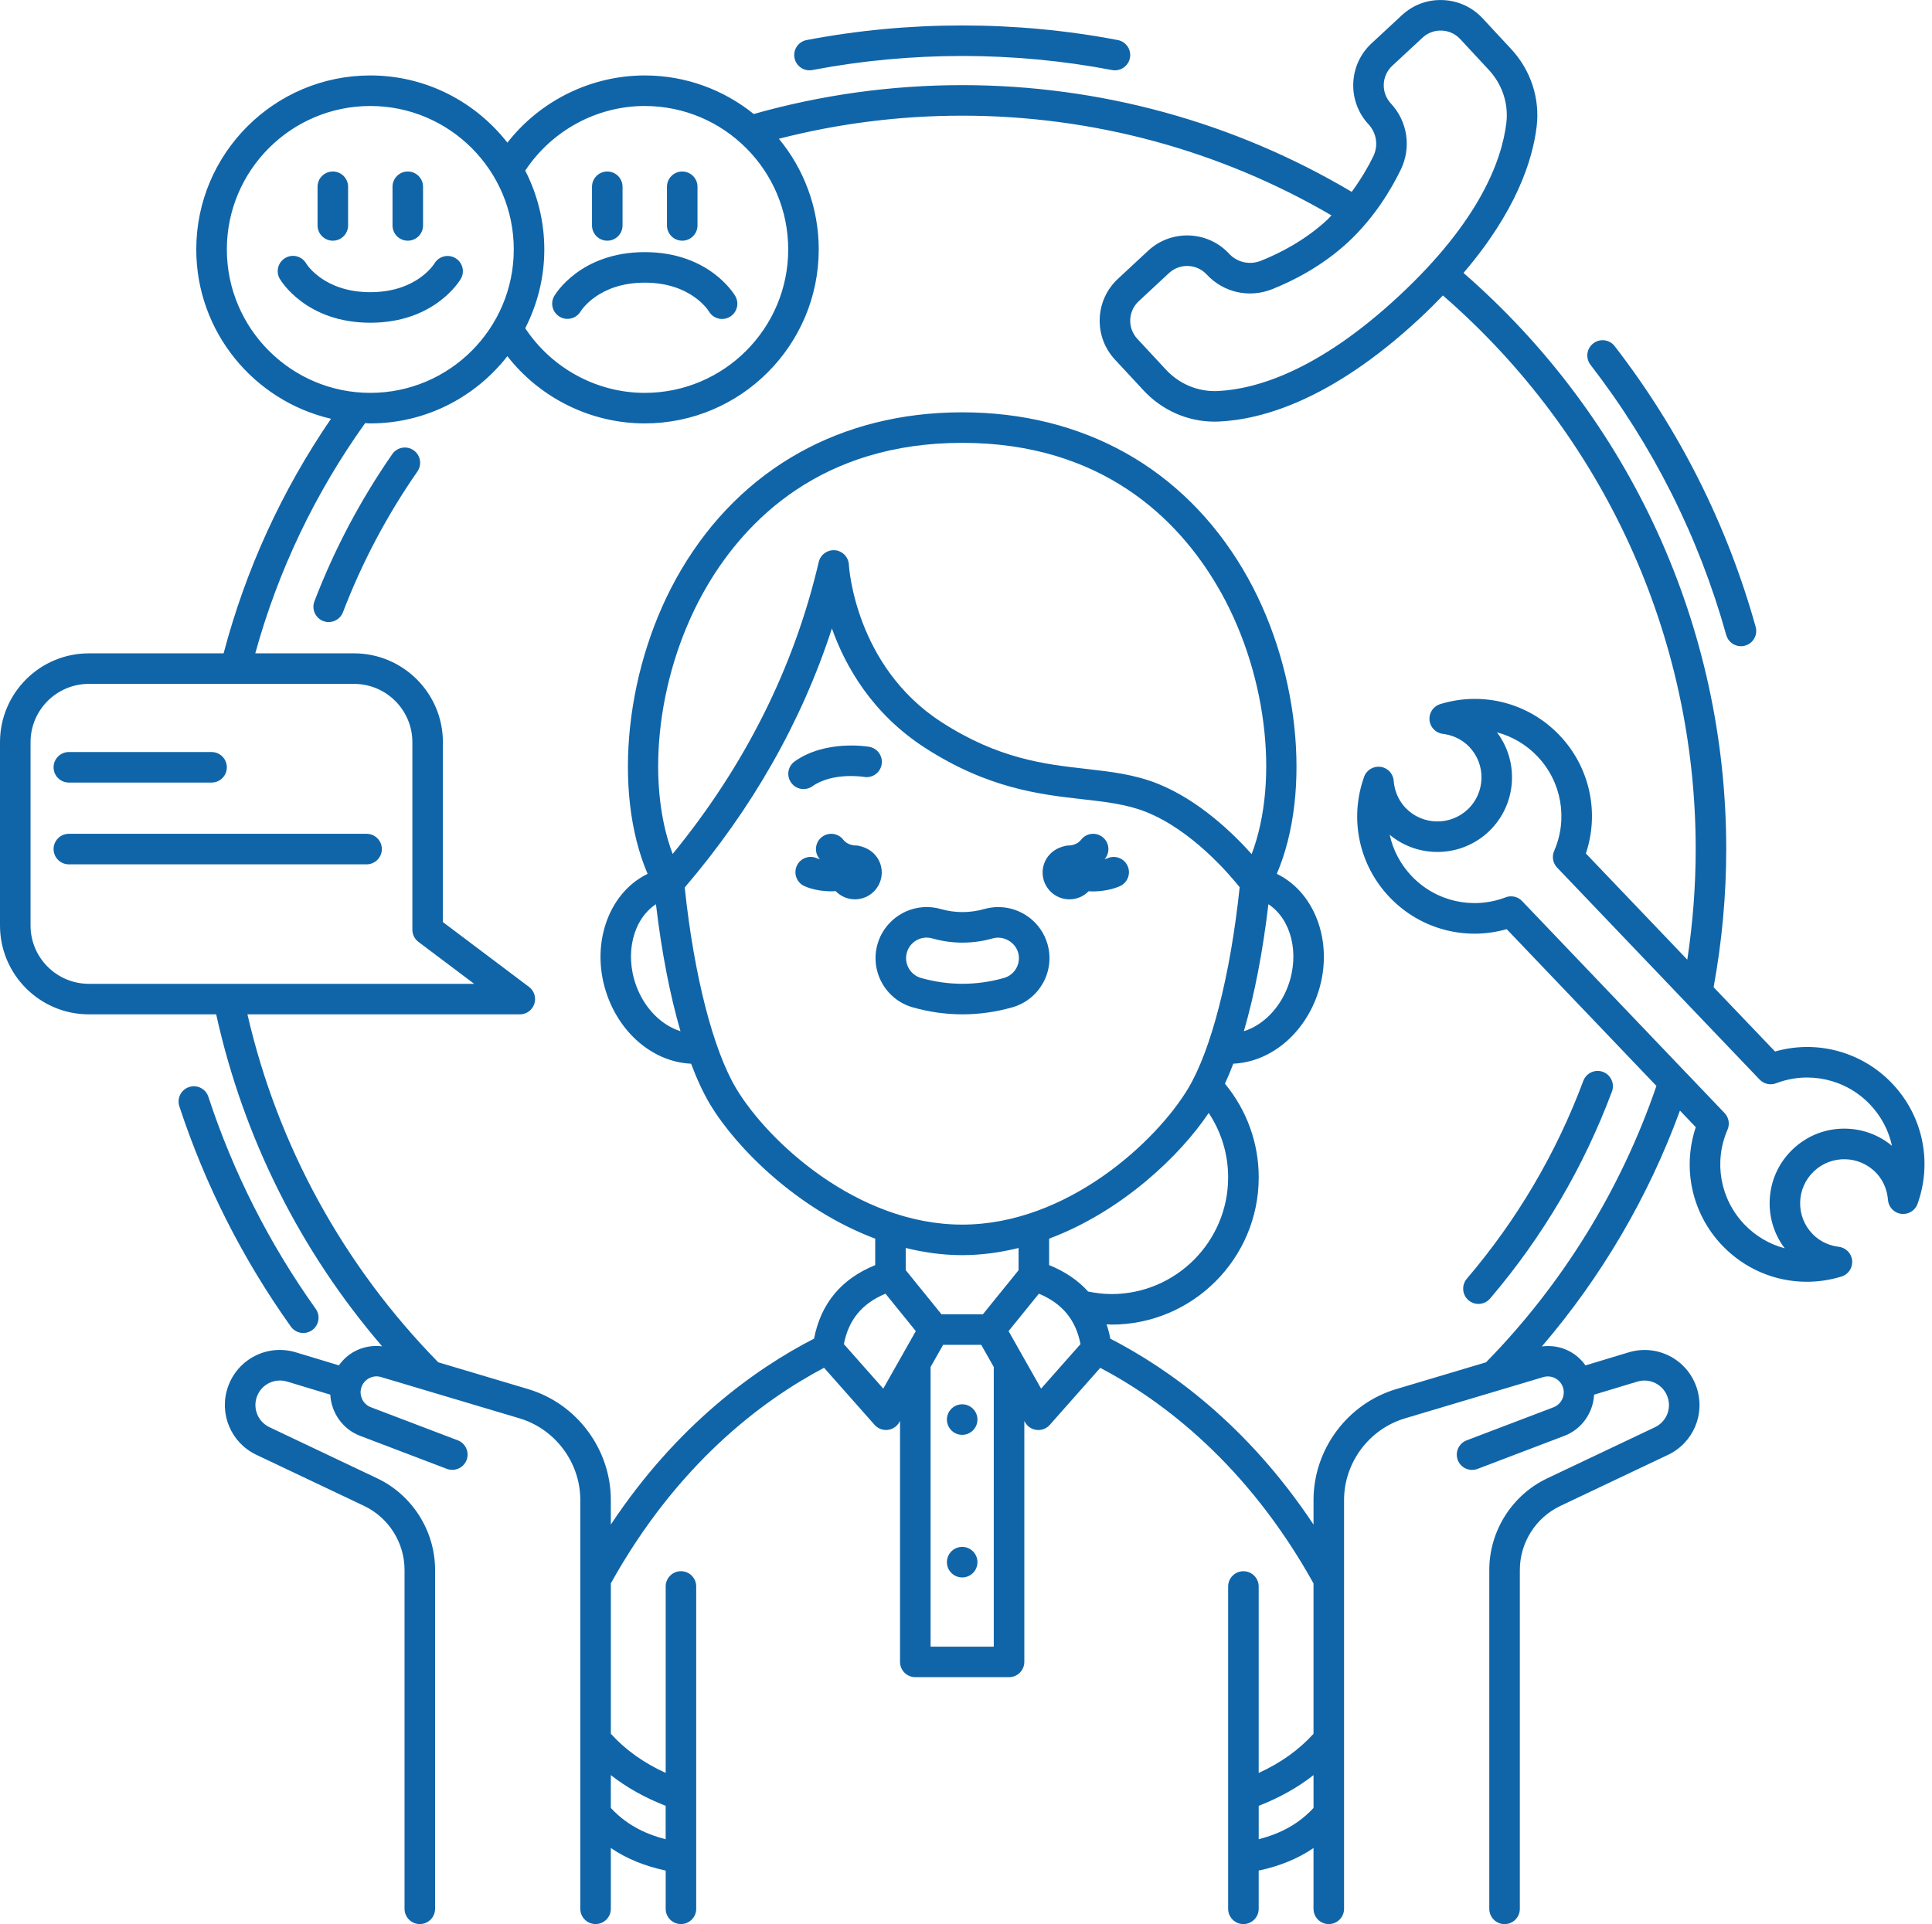 <?xml version="1.0" encoding="UTF-8" standalone="no"?><svg xmlns="http://www.w3.org/2000/svg" xmlns:xlink="http://www.w3.org/1999/xlink" fill="#1065a8" height="126" preserveAspectRatio="xMidYMid meet" version="1" viewBox="0.0 -0.0 126.5 126.0" width="126.5" zoomAndPan="magnify"><g id="change1_1"><path d="M52.615,51.673c0.199,0,0.4-0.059,0.575-0.183c1.338-0.943,3.361-0.618,3.382-0.614c0.549,0.093,1.059-0.271,1.154-0.814 c0.095-0.544-0.27-1.062-0.813-1.157c-0.116-0.021-2.849-0.476-4.874,0.95c-0.452,0.318-0.56,0.942-0.242,1.393 C51.992,51.526,52.301,51.673,52.615,51.673z" fill="inherit"/><path d="M70.023,58.894c0.493,0,0.937-0.204,1.256-0.531c0.076,0.003,0.148,0.013,0.226,0.013c0.603,0,1.24-0.097,1.808-0.34 c0.508-0.218,0.743-0.806,0.526-1.313s-0.804-0.742-1.313-0.526c-0.067,0.029-0.14,0.049-0.212,0.07 c0.016-0.02,0.039-0.035,0.054-0.055c0.336-0.438,0.254-1.066-0.184-1.402c-0.438-0.337-1.066-0.255-1.402,0.184 c-0.253,0.329-0.667,0.378-0.892,0.378c-0.076,0-0.144,0.027-0.215,0.044c-0.004,0.001-0.008,0.002-0.012,0.002 c-0.073,0.018-0.144,0.033-0.21,0.065c-0.689,0.238-1.187,0.885-1.187,1.654C68.266,58.107,69.052,58.894,70.023,58.894z" fill="inherit"/><path d="M56.547,55.482c-0.066-0.033-0.137-0.048-0.21-0.065c-0.004-0.001-0.008-0.002-0.012-0.002 c-0.072-0.016-0.139-0.044-0.215-0.044c-0.225,0-0.639-0.049-0.892-0.378c-0.336-0.438-0.965-0.52-1.402-0.184 c-0.438,0.336-0.52,0.964-0.184,1.402c0.017,0.022,0.041,0.038,0.058,0.059c-0.07-0.02-0.14-0.04-0.201-0.067 c-0.506-0.226-1.097,0-1.321,0.505c-0.225,0.504,0.001,1.096,0.505,1.321c0.542,0.242,1.184,0.339,1.802,0.339 c0.082,0,0.16-0.01,0.24-0.013c0.319,0.331,0.766,0.538,1.262,0.538c0.97,0,1.757-0.787,1.757-1.757 C57.734,56.367,57.236,55.72,56.547,55.482z" fill="inherit"/><path d="M59.761,65.966c1.075,0.305,2.171,0.459,3.26,0.459c1.087,0,2.184-0.154,3.259-0.459c1.775-0.503,2.811-2.355,2.31-4.126 c-0.403-1.437-1.729-2.44-3.223-2.44c-0.309,0-0.615,0.042-0.91,0.126c-0.956,0.271-1.918,0.269-2.865,0.002 c-0.298-0.086-0.608-0.129-0.919-0.129c-1.49,0-2.814,1.002-3.22,2.436C56.952,63.61,57.987,65.463,59.761,65.966z M59.378,62.379 c0.163-0.577,0.695-0.98,1.295-0.98c0.125,0,0.248,0.017,0.371,0.053c1.311,0.37,2.648,0.369,3.958-0.001 c0.688-0.196,1.466,0.233,1.662,0.933c0.202,0.712-0.215,1.457-0.93,1.659c-1.796,0.509-3.634,0.508-5.428,0 C59.593,63.839,59.176,63.094,59.378,62.379z" fill="inherit"/><circle cx="63" cy="92.961" fill="inherit" r="1"/><circle cx="63" cy="102.299" fill="inherit" r="1"/><path d="M4.508,51.247h9.345c0.552,0,1-0.448,1-1s-0.448-1-1-1H4.508c-0.552,0-1,0.448-1,1S3.956,51.247,4.508,51.247z" fill="inherit"/><path d="M24.002,54.602H4.508c-0.552,0-1,0.448-1,1s0.448,1,1,1h19.495c0.552,0,1-0.448,1-1S24.555,54.602,24.002,54.602z" fill="inherit"/><path d="M21.792,15.762c0.552,0,1-0.448,1-1v-2.531c0-0.552-0.448-1-1-1s-1,0.448-1,1v2.531 C20.792,15.314,21.239,15.762,21.792,15.762z" fill="inherit"/><path d="M26.7,15.762c0.552,0,1-0.448,1-1v-2.531c0-0.552-0.448-1-1-1s-1,0.448-1,1v2.531C25.7,15.314,26.148,15.762,26.7,15.762z" fill="inherit"/><path d="M30.174,18.257c0.274-0.475,0.113-1.076-0.358-1.355c-0.471-0.28-1.083-0.124-1.368,0.345 c-0.047,0.077-1.183,1.887-4.202,1.887c-3.019,0-4.155-1.81-4.197-1.878c-0.277-0.478-0.888-0.644-1.366-0.365 c-0.478,0.276-0.642,0.888-0.365,1.366c0.068,0.117,1.711,2.877,5.928,2.877S30.106,18.375,30.174,18.257z" fill="inherit"/><path d="M39.762,15.762c0.552,0,1-0.448,1-1v-2.531c0-0.552-0.448-1-1-1s-1,0.448-1,1v2.531 C38.762,15.314,39.209,15.762,39.762,15.762z" fill="inherit"/><path d="M44.67,15.762c0.552,0,1-0.448,1-1v-2.531c0-0.552-0.448-1-1-1s-1,0.448-1,1v2.531 C43.67,15.314,44.118,15.762,44.67,15.762z" fill="inherit"/><path d="M36.646,20.743c0.472,0.279,1.083,0.122,1.368-0.345c0.047-0.077,1.184-1.888,4.202-1.888s4.155,1.811,4.196,1.878 c0.185,0.32,0.521,0.5,0.867,0.5c0.17,0,0.342-0.043,0.5-0.134c0.478-0.276,0.642-0.888,0.365-1.366 c-0.068-0.117-1.711-2.877-5.928-2.877c-4.217,0-5.86,2.76-5.928,2.877C36.014,19.862,36.175,20.463,36.646,20.743z" fill="inherit"/><path d="M123.882,70.942c-1.986-2.079-4.929-2.864-7.66-2.084l-4.021-4.209c0.542-2.967,0.826-6.006,0.826-9.046 c0-14.525-6.265-28.209-17.202-37.73c3.418-3.998,4.518-7.333,4.79-9.591c0.221-1.84-0.387-3.687-1.667-5.066l-1.873-2.017 c-0.681-0.733-1.607-1.157-2.606-1.194c-1.015-0.04-1.955,0.317-2.687,0.999l-1.983,1.84c-1.513,1.406-1.601,3.78-0.196,5.294 c0.534,0.574,0.656,1.402,0.312,2.109c-0.316,0.651-0.793,1.474-1.41,2.318C80.805,7.993,72.01,5.575,63,5.575 c-4.639,0-9.227,0.64-13.648,1.891c-1.955-1.576-4.435-2.525-7.136-2.525c-3.528,0-6.852,1.656-8.994,4.402 c-2.087-2.673-5.33-4.402-8.977-4.402c-6.282,0-11.394,5.111-11.394,11.393c0,5.396,3.775,9.918,8.821,11.089 c-3.217,4.704-5.578,9.86-7.031,15.362H5.816C2.609,42.785,0,45.394,0,48.601v12.008c0,3.207,2.609,5.816,5.816,5.816h8.339 c1.775,8.048,5.495,15.488,10.866,21.74c-0.625-0.078-1.257,0.034-1.822,0.341c-0.41,0.223-0.746,0.537-1.009,0.905l-2.817-0.852 c-1.863-0.565-3.817,0.437-4.452,2.275c-0.6,1.738,0.201,3.644,1.863,4.433l7.053,3.347c1.61,0.764,2.651,2.409,2.651,4.191v22.194 c0,0.552,0.448,1,1,1s1-0.448,1-1v-22.194c0-2.55-1.489-4.905-3.793-5.998l-7.053-3.347c-0.74-0.352-1.097-1.2-0.83-1.974 c0.283-0.82,1.154-1.261,1.982-1.014l2.832,0.856c0.063,1.173,0.797,2.258,1.945,2.695l5.689,2.167 c0.516,0.194,1.094-0.063,1.291-0.579c0.196-0.516-0.063-1.094-0.579-1.291l-5.69-2.167c-0.504-0.192-0.781-0.749-0.63-1.268 c0.079-0.269,0.257-0.49,0.503-0.625c0.246-0.134,0.528-0.165,0.798-0.083l9.058,2.702c2.347,0.701,3.985,2.899,3.985,5.348v26.771 c0,0.552,0.448,1,1,1s1-0.448,1-1v-3.98c1.015,0.692,2.196,1.178,3.59,1.477v2.503c0,0.552,0.448,1,1,1s1-0.448,1-1v-21.108 c0-0.552-0.448-1-1-1s-1,0.448-1,1v12.21c-1.439-0.654-2.638-1.514-3.59-2.563v-9.852c4.331-7.782,9.851-11.944,13.961-14.116 l3.307,3.737c0.191,0.216,0.464,0.337,0.749,0.337c0.035,0,0.07-0.002,0.104-0.005c0.322-0.034,0.607-0.221,0.766-0.502 l0.048-0.085v15.779c0,0.552,0.448,1,1,1h6.138c0.552,0,1-0.448,1-1V93.054l0.048,0.085c0.159,0.281,0.444,0.468,0.766,0.502 c0.035,0.003,0.07,0.005,0.104,0.005c0.285,0,0.558-0.122,0.749-0.337l3.306-3.736c4.111,2.171,9.631,6.335,13.962,14.116v9.85 c-0.952,1.049-2.152,1.91-3.59,2.563v-12.21c0-0.552-0.448-1-1-1s-1,0.448-1,1v21.108c0,0.552,0.448,1,1,1s1-0.448,1-1v-2.503 c1.395-0.3,2.576-0.785,3.59-1.477v3.98c0,0.552,0.448,1,1,1s1-0.448,1-1V98.23c0-2.448,1.639-4.647,3.985-5.347l9.059-2.703 c0.267-0.08,0.551-0.05,0.797,0.083c0.246,0.134,0.424,0.356,0.503,0.625c0.151,0.519-0.125,1.076-0.63,1.268l-5.689,2.167 c-0.516,0.197-0.775,0.774-0.579,1.291s0.776,0.773,1.291,0.579l5.689-2.167c1.148-0.437,1.883-1.521,1.945-2.695l2.832-0.856 c0.826-0.247,1.699,0.193,1.982,1.014c0.267,0.774-0.09,1.622-0.83,1.974l-7.053,3.347c-2.304,1.093-3.793,3.448-3.793,5.998 v22.194c0,0.552,0.448,1,1,1s1-0.448,1-1v-22.194c0-1.782,1.041-3.427,2.651-4.191l7.053-3.347 c1.662-0.789,2.462-2.694,1.863-4.433c-0.634-1.838-2.587-2.841-4.451-2.275l-2.818,0.852c-0.264-0.368-0.6-0.682-1.009-0.905 c-0.573-0.312-1.214-0.42-1.848-0.336c3.913-4.563,6.991-9.824,9.043-15.445l1.037,1.086c-0.902,2.69-0.255,5.667,1.731,7.747 c1.476,1.544,3.473,2.376,5.535,2.376c0.755,0,1.519-0.112,2.269-0.34c0.452-0.138,0.745-0.573,0.704-1.043 c-0.041-0.471-0.405-0.848-0.874-0.906c-0.475-0.059-1.161-0.254-1.733-0.854c-0.533-0.558-0.817-1.29-0.799-2.061 c0.018-0.771,0.335-1.489,0.893-2.022c0,0,0,0,0,0c1.152-1.1,2.983-1.057,4.083,0.093c0.572,0.6,0.736,1.294,0.773,1.771 c0.037,0.471,0.397,0.852,0.865,0.914c0.468,0.061,0.916-0.211,1.074-0.656C126.539,76.075,125.896,73.052,123.882,70.942z M91.713,11.12c0.708-1.456,0.455-3.161-0.645-4.345c-0.655-0.706-0.614-1.813,0.091-2.467l1.983-1.841 c0.341-0.317,0.791-0.482,1.252-0.465c0.466,0.018,0.897,0.215,1.215,0.557l1.873,2.017c0.88,0.948,1.298,2.212,1.148,3.467 c-0.297,2.471-1.764,6.448-7.06,11.365c-5.296,4.918-9.371,6.086-11.856,6.2c-1.271,0.051-2.493-0.454-3.372-1.401l-1.873-2.017 c-0.317-0.342-0.483-0.787-0.466-1.252c0.018-0.466,0.215-0.897,0.557-1.214l1.981-1.841c0.336-0.312,0.762-0.466,1.188-0.466 c0.469,0,0.937,0.187,1.28,0.557c1.1,1.184,2.781,1.563,4.285,0.964c1.321-0.525,3.257-1.487,4.977-3.083 C89.99,14.257,91.092,12.398,91.713,11.12z M42.216,6.941c5.179,0,9.393,4.214,9.393,9.393s-4.214,9.393-9.393,9.393 c-3.153,0-6.095-1.617-7.826-4.233c0.792-1.551,1.249-3.302,1.249-5.16c0-1.858-0.456-3.609-1.249-5.161 C36.121,8.558,39.063,6.941,42.216,6.941z M14.853,16.334c0-5.179,4.214-9.393,9.394-9.393c5.179,0,9.393,4.214,9.393,9.393 s-4.214,9.393-9.393,9.393C19.066,25.727,14.853,21.513,14.853,16.334z M2,60.609V48.601c0-2.104,1.712-3.816,3.816-3.816h17.368 c2.104,0,3.816,1.712,3.816,3.816v12.281c0,0.314,0.148,0.611,0.4,0.8c1.165,0.874,2.519,1.893,3.648,2.744H5.816 C3.712,64.425,2,62.713,2,60.609z M43.585,118.255v2.187c-1.51-0.386-2.656-1.043-3.59-2.048v-2.15 C41.034,117.057,42.232,117.729,43.585,118.255z M57.833,90.934l-2.58-2.915c0.311-1.593,1.189-2.659,2.725-3.302l1.985,2.451 L57.833,90.934z M71.243,84.576c-0.654-0.734-1.509-1.309-2.551-1.731l0.001-1.731c4.774-1.79,8.588-5.451,10.448-8.232 c0.825,1.242,1.273,2.699,1.273,4.219c0,4.213-3.428,7.642-7.642,7.642C72.255,84.741,71.744,84.678,71.243,84.576z M83.05,59.214 c1.484,0.97,2.071,3.219,1.288,5.348c-0.547,1.488-1.663,2.587-2.894,2.966C82.133,65.166,82.682,62.339,83.05,59.214z M81.954,55.932c-1.239-1.384-3.459-3.529-6.138-4.606c-1.531-0.615-3.086-0.791-4.733-0.978c-2.672-0.302-5.701-0.645-9.438-3.061 c-5.68-3.673-6.061-10.238-6.064-10.302c-0.022-0.499-0.409-0.906-0.907-0.952c-0.489-0.041-0.953,0.282-1.066,0.769 c-1.618,6.935-4.846,13.354-9.565,19.121c-1.84-4.871-0.965-12.11,2.284-17.602c2.516-4.252,7.451-9.321,16.672-9.321 c9.225,0,14.161,5.072,16.677,9.327C82.927,43.822,83.799,51.064,81.954,55.932z M44.555,67.528 c-1.23-0.38-2.347-1.479-2.894-2.966c-0.783-2.129-0.196-4.378,1.288-5.348C43.318,62.339,43.867,65.165,44.555,67.528z M44.833,58.116c4.413-5.158,7.649-10.844,9.637-16.961c0.88,2.475,2.626,5.573,6.089,7.812c4.131,2.671,7.551,3.058,10.299,3.369 c1.574,0.178,2.933,0.332,4.211,0.846c2.943,1.183,5.37,4.005,6.099,4.917c-0.601,5.738-1.857,10.653-3.382,13.194 c-2.065,3.441-7.905,8.901-14.788,8.901s-12.723-5.46-14.788-8.901C46.689,68.753,45.435,63.846,44.833,58.116z M63,82.194 c1.269,0,2.502-0.177,3.693-0.469l-0.001,1.457l-2.337,2.885h-2.71l-2.34-2.89l0.001-1.453C60.497,82.017,61.73,82.194,63,82.194z M65.069,107.833h-4.138V89.518l0.82-1.45h2.497l0.82,1.45V107.833z M68.167,90.934l-2.13-3.766l1.985-2.451 c1.535,0.643,2.414,1.708,2.725,3.302L68.167,90.934z M82.415,120.442v-2.187c1.353-0.525,2.552-1.197,3.59-2.011v2.15 C85.07,119.399,83.924,120.055,82.415,120.442z M97.3,89.211l-5.882,1.755c-3.187,0.951-5.413,3.938-5.413,7.264v1.607 c-4.347-6.544-9.45-10.187-13.306-12.175c-0.063-0.327-0.144-0.64-0.243-0.939c0.106,0.003,0.211,0.019,0.318,0.019 c5.316,0,9.642-4.325,9.642-9.642c0-2.259-0.785-4.408-2.212-6.133c0.188-0.41,0.372-0.844,0.548-1.311 c2.337-0.104,4.511-1.807,5.465-4.403c1.192-3.241,0.015-6.749-2.617-8.03c2.324-5.428,1.457-13.73-2.199-19.913 C77.467,30.662,70.933,27.001,63,27.001c-7.93,0-14.462,3.659-18.394,10.303c-3.659,6.184-4.527,14.489-2.204,19.92 c-2.633,1.28-3.809,4.789-2.618,8.03c0.954,2.595,3.128,4.299,5.465,4.403c0.387,1.028,0.805,1.927,1.248,2.666 c1.697,2.828,5.71,6.879,10.809,8.791l-0.001,1.733c-2.218,0.899-3.56,2.515-4.003,4.813c-3.856,1.987-8.959,5.63-13.307,12.175 V98.23c0-3.326-2.226-6.313-5.414-7.264l-5.887-1.756c-6.215-6.343-10.514-14.193-12.492-22.784h17.834 c0.43,0,0.812-0.275,0.948-0.683s-0.003-0.857-0.346-1.116c0,0-3.13-2.361-5.639-4.245V48.601c0-3.207-2.609-5.816-5.816-5.816 h-6.469c1.495-5.416,3.908-10.48,7.193-15.075c0.113,0.003,0.223,0.017,0.337,0.017c3.646,0,6.89-1.729,8.977-4.402 c2.142,2.746,5.466,4.402,8.994,4.402c6.282,0,11.393-5.111,11.393-11.393c0-2.751-0.98-5.276-2.609-7.247 c3.901-1.003,7.93-1.512,12-1.512c8.532,0,16.864,2.257,24.181,6.529c-0.094,0.094-0.172,0.193-0.271,0.285 c-1.492,1.386-3.191,2.228-4.354,2.69c-0.731,0.29-1.547,0.108-2.08-0.467c-1.404-1.512-3.779-1.601-5.294-0.196L73.2,18.256 c-0.733,0.681-1.158,1.606-1.195,2.606c-0.037,1,0.318,1.954,0.999,2.688l1.873,2.017c1.215,1.309,2.894,2.044,4.645,2.044 c0.094,0,0.189-0.002,0.284-0.006c2.82-0.129,7.386-1.401,13.126-6.732c0.557-0.517,1.064-1.024,1.546-1.524 c10.523,9.142,16.55,22.293,16.55,36.253c0,2.428-0.189,4.855-0.55,7.242l-6.641-6.953c0.902-2.69,0.255-5.667-1.731-7.747 c-2.015-2.109-5.005-2.891-7.804-2.036c-0.452,0.138-0.745,0.573-0.704,1.043c0.041,0.471,0.405,0.848,0.874,0.906 c0.475,0.059,1.161,0.254,1.733,0.854c1.1,1.151,1.058,2.983-0.093,4.083c-1.153,1.1-2.984,1.058-4.084-0.093 c-0.572-0.6-0.736-1.294-0.773-1.771c-0.037-0.471-0.397-0.852-0.865-0.914c-0.465-0.061-0.916,0.211-1.074,0.656 c-0.981,2.756-0.339,5.779,1.676,7.889c1.986,2.08,4.93,2.864,7.66,2.085l9.804,10.266C106.153,77.853,102.312,84.096,97.3,89.211z M120.869,73.91c-1.305-0.031-2.544,0.45-3.488,1.352c-0.945,0.902-1.481,2.118-1.511,3.423c-0.026,1.116,0.321,2.184,0.986,3.06 c-0.988-0.262-1.904-0.794-2.643-1.567c-1.585-1.661-2.018-4.094-1.101-6.2c0.161-0.369,0.084-0.799-0.194-1.09L99.66,59.006 c-0.192-0.201-0.455-0.309-0.723-0.309c-0.12,0-0.241,0.021-0.357,0.066c-2.146,0.819-4.557,0.276-6.143-1.384 c-0.739-0.773-1.228-1.713-1.445-2.713c1.882,1.565,4.688,1.504,6.5-0.226c1.812-1.731,2-4.532,0.523-6.483 c0.989,0.263,1.905,0.794,2.644,1.567c1.586,1.661,2.018,4.094,1.101,6.2c-0.161,0.369-0.084,0.799,0.194,1.09l13.259,13.881 c0.278,0.291,0.704,0.387,1.08,0.243c2.146-0.819,4.557-0.276,6.143,1.384c0.738,0.773,1.228,1.713,1.444,2.712 C123.035,74.332,121.984,73.936,120.869,73.91z" fill="inherit"/><path d="M19.858,87.292c0.201,0,0.403-0.06,0.58-0.186c0.45-0.321,0.554-0.945,0.234-1.395c-3.038-4.262-5.403-8.935-7.029-13.888 c-0.172-0.524-0.735-0.809-1.262-0.638c-0.525,0.172-0.811,0.737-0.638,1.262c1.69,5.145,4.146,9.998,7.301,14.425 C19.238,87.146,19.546,87.292,19.858,87.292z" fill="inherit"/><path d="M113.028,41.587c0.124,0.442,0.525,0.731,0.962,0.731c0.089,0,0.18-0.012,0.27-0.038c0.532-0.148,0.843-0.7,0.694-1.232 c-1.868-6.681-4.974-12.864-9.231-18.38c-0.337-0.438-0.966-0.518-1.402-0.181c-0.438,0.337-0.518,0.965-0.181,1.402 C108.239,29.201,111.23,35.155,113.028,41.587z" fill="inherit"/><path d="M53.19,4.587c6.419-1.229,13.199-1.228,19.624,0c0.063,0.012,0.127,0.018,0.189,0.018c0.471,0,0.89-0.333,0.981-0.812 c0.104-0.542-0.252-1.066-0.794-1.17c-6.673-1.275-13.71-1.275-20.376,0c-0.542,0.104-0.898,0.628-0.794,1.17 C52.125,4.335,52.647,4.691,53.19,4.587z" fill="inherit"/><path d="M96.154,85.149c0.188,0.16,0.419,0.239,0.648,0.239c0.283,0,0.563-0.119,0.762-0.351c3.445-4.042,6.13-8.604,7.98-13.558 c0.193-0.517-0.07-1.093-0.587-1.287c-0.517-0.192-1.093,0.07-1.287,0.587c-1.768,4.735-4.334,9.096-7.628,12.959 C95.684,84.159,95.734,84.791,96.154,85.149z" fill="inherit"/><path d="M25.687,29.735c-2.082,2.998-3.798,6.242-5.1,9.643c-0.197,0.516,0.061,1.094,0.577,1.292 c0.118,0.045,0.238,0.066,0.357,0.066c0.402,0,0.781-0.245,0.934-0.643c1.244-3.25,2.884-6.351,4.875-9.217 c0.315-0.454,0.203-1.077-0.251-1.392C26.626,29.17,26.003,29.281,25.687,29.735z" fill="inherit"/></g></svg>